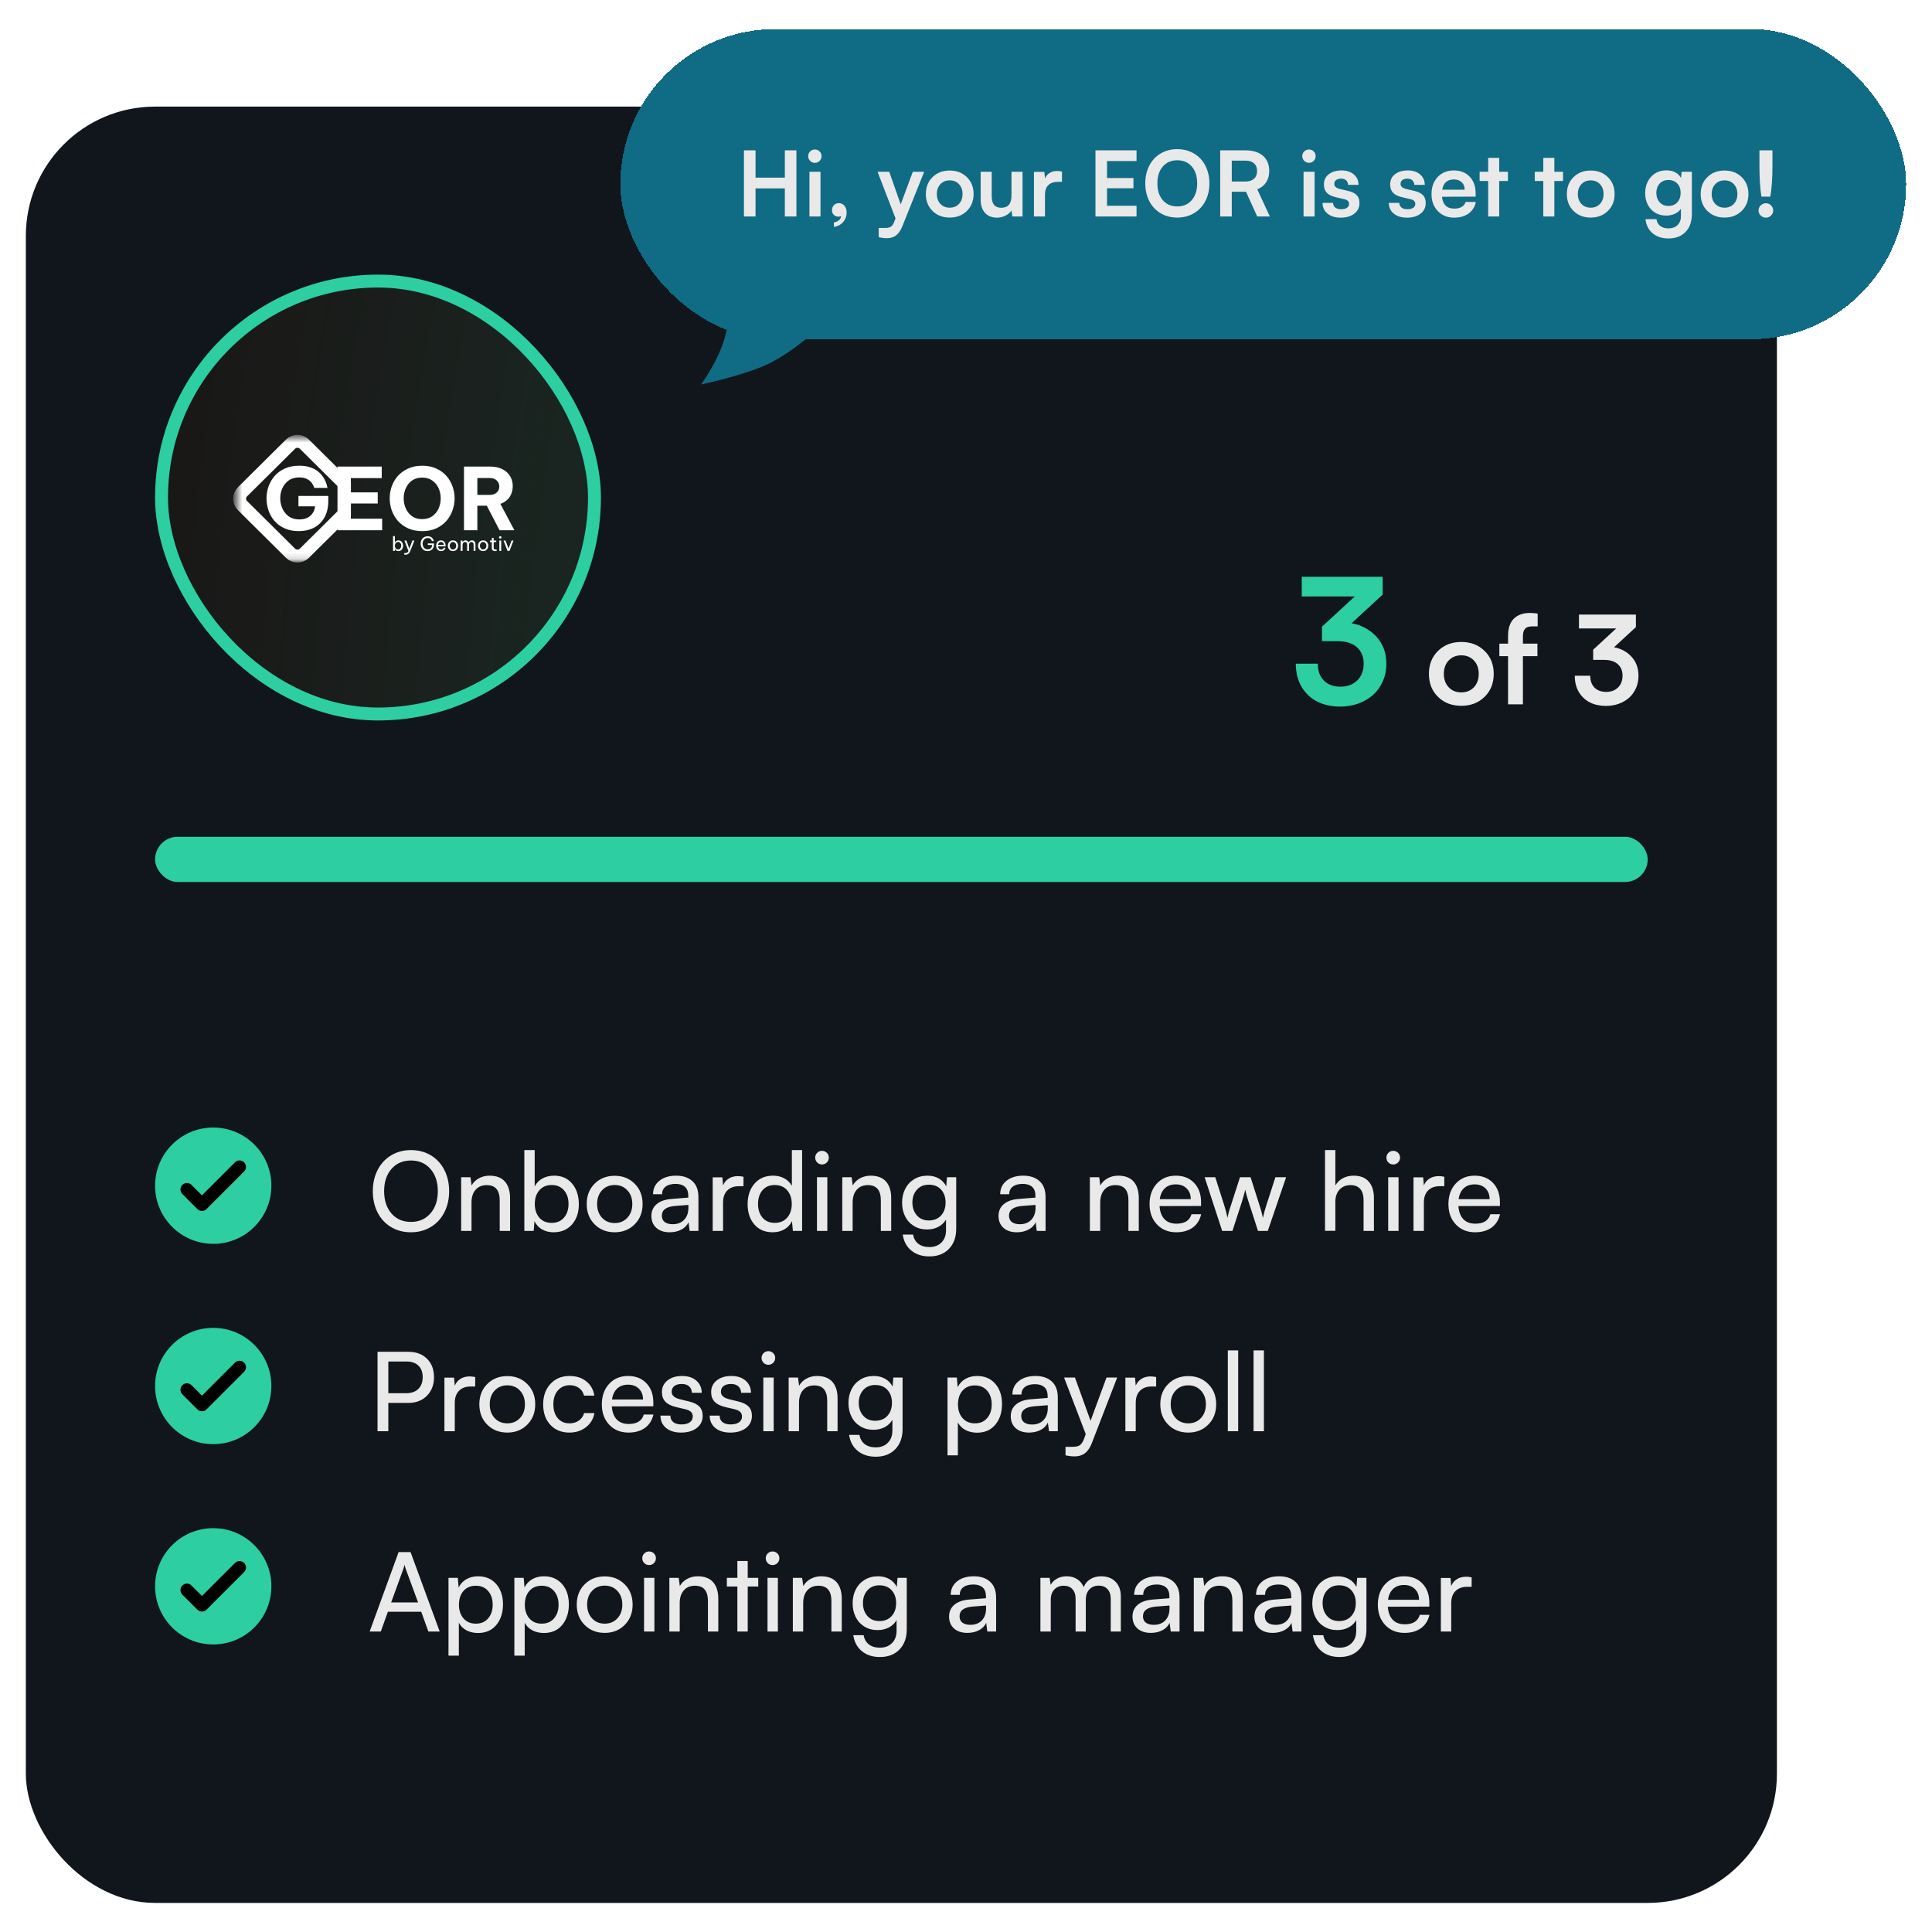 <svg width="299" height="299" viewBox="0 0 299 299" fill="none" xmlns="http://www.w3.org/2000/svg">
<g filter="url(#filter0_d_124_134)">
<rect x="4" y="16.5" width="271" height="278" rx="20" fill="#11161C"/>
<path d="M33 192.5C37.971 192.5 42 188.471 42 183.5C42 178.529 37.971 174.5 33 174.5C28.029 174.5 24 178.529 24 183.5C24 188.471 28.029 192.5 33 192.5Z" fill="#2CCEA2"/>
<path d="M28.927 184.081L31.255 186.408L37.073 180.59" stroke="black" stroke-width="2" stroke-linecap="round" stroke-linejoin="round"/>
<path d="M68.762 181.054C69.26 182.017 69.509 183.115 69.509 184.349C69.509 185.583 69.257 186.684 68.754 187.653C68.256 188.616 67.556 189.366 66.654 189.902C65.757 190.439 64.734 190.708 63.583 190.708C62.437 190.708 61.416 190.439 60.52 189.902C59.629 189.366 58.934 188.616 58.436 187.653C57.944 186.684 57.697 185.583 57.697 184.349C57.697 183.121 57.946 182.025 58.444 181.062C58.942 180.094 59.64 179.341 60.536 178.804C61.438 178.262 62.459 177.991 63.599 177.991C64.75 177.991 65.774 178.259 66.67 178.796C67.567 179.333 68.264 180.085 68.762 181.054ZM67.758 184.349C67.758 182.921 67.376 181.773 66.612 180.904C65.854 180.035 64.85 179.601 63.599 179.601C62.349 179.601 61.344 180.035 60.586 180.904C59.828 181.773 59.449 182.921 59.449 184.349C59.449 185.777 59.828 186.928 60.586 187.802C61.344 188.671 62.349 189.105 63.599 189.105C64.844 189.105 65.849 188.668 66.612 187.794C67.376 186.92 67.758 185.771 67.758 184.349ZM72.971 190.5H71.369V182.191H72.813L72.987 183.461C73.247 182.991 73.624 182.623 74.116 182.357C74.609 182.086 75.151 181.95 75.743 181.95C76.811 181.95 77.611 182.255 78.142 182.863C78.673 183.472 78.939 184.324 78.939 185.42V190.5H77.337V185.777C77.337 184.2 76.667 183.411 75.328 183.411C74.592 183.411 74.014 183.655 73.593 184.142C73.178 184.629 72.971 185.282 72.971 186.101V190.5ZM82.591 190.5H81.147V177.991H82.749V183.619C83.02 183.082 83.419 182.67 83.944 182.382C84.476 182.094 85.084 181.95 85.77 181.95C86.938 181.95 87.865 182.362 88.551 183.187C89.237 184.012 89.581 185.077 89.581 186.383C89.581 187.661 89.226 188.701 88.518 189.504C87.81 190.306 86.861 190.708 85.671 190.708C85.001 190.708 84.409 190.561 83.894 190.268C83.38 189.974 82.987 189.548 82.716 188.989L82.591 190.5ZM82.766 186.316C82.766 187.196 82.998 187.907 83.463 188.45C83.933 188.986 84.572 189.255 85.38 189.255C86.183 189.255 86.816 188.984 87.281 188.441C87.752 187.899 87.987 187.191 87.987 186.316C87.987 185.448 87.752 184.745 87.281 184.208C86.816 183.666 86.183 183.395 85.38 183.395C84.578 183.395 83.942 183.666 83.471 184.208C83.001 184.745 82.766 185.448 82.766 186.316ZM92.021 189.479C91.207 188.66 90.801 187.611 90.801 186.333C90.801 185.055 91.207 184.009 92.021 183.195C92.84 182.376 93.878 181.967 95.134 181.967C96.379 181.967 97.408 182.376 98.222 183.195C99.041 184.009 99.45 185.055 99.45 186.333C99.45 187.611 99.041 188.66 98.222 189.479C97.408 190.298 96.379 190.708 95.134 190.708C93.878 190.708 92.84 190.298 92.021 189.479ZM93.166 184.216C92.663 184.759 92.411 185.464 92.411 186.333C92.411 187.202 92.663 187.91 93.166 188.458C93.67 189.006 94.326 189.28 95.134 189.28C95.936 189.28 96.589 189.006 97.093 188.458C97.602 187.91 97.856 187.202 97.856 186.333C97.856 185.464 97.602 184.759 97.093 184.216C96.589 183.668 95.936 183.395 95.134 183.395C94.326 183.395 93.67 183.668 93.166 184.216ZM103.65 190.708C102.771 190.708 102.076 190.478 101.567 190.019C101.063 189.559 100.812 188.948 100.812 188.184C100.812 187.42 101.083 186.812 101.625 186.358C102.167 185.899 102.928 185.63 103.908 185.553L106.522 185.345V185.113C106.522 184.449 106.348 183.967 106 183.668C105.651 183.37 105.175 183.22 104.572 183.22C103.902 183.22 103.382 183.361 103.011 183.644C102.646 183.926 102.463 184.319 102.463 184.822H101.069C101.069 183.959 101.395 183.264 102.048 182.739C102.701 182.213 103.565 181.95 104.638 181.95C105.701 181.95 106.542 182.232 107.162 182.797C107.781 183.361 108.091 184.189 108.091 185.279V190.5H106.73L106.556 189.155C106.345 189.631 105.977 190.01 105.452 190.292C104.926 190.569 104.326 190.708 103.65 190.708ZM104.107 189.462C104.86 189.462 105.452 189.233 105.883 188.773C106.32 188.314 106.539 187.694 106.539 186.914V186.474L104.414 186.64C103.091 186.762 102.43 187.26 102.43 188.134C102.43 188.566 102.577 188.895 102.87 189.122C103.169 189.349 103.581 189.462 104.107 189.462ZM115.064 182.116V183.577H114.35C113.592 183.577 112.994 183.799 112.557 184.241C112.12 184.684 111.901 185.304 111.901 186.101V190.5H110.299V182.208H111.793L111.901 183.461C112.073 183.018 112.361 182.667 112.765 182.407C113.169 182.147 113.65 182.017 114.209 182.017C114.452 182.017 114.737 182.05 115.064 182.116ZM119.58 190.708C118.39 190.708 117.446 190.306 116.749 189.504C116.052 188.701 115.703 187.656 115.703 186.366C115.703 185.066 116.057 184.006 116.766 183.187C117.474 182.362 118.434 181.95 119.646 181.95C120.288 181.95 120.861 182.086 121.364 182.357C121.873 182.628 122.269 183.018 122.551 183.527V177.991H124.137V190.5H122.709L122.568 188.989C122.297 189.548 121.898 189.974 121.373 190.268C120.852 190.561 120.255 190.708 119.58 190.708ZM119.903 189.255C120.711 189.255 121.35 188.986 121.821 188.45C122.297 187.907 122.535 187.196 122.535 186.316C122.535 185.453 122.297 184.75 121.821 184.208C121.35 183.666 120.711 183.395 119.903 183.395C119.101 183.395 118.467 183.666 118.002 184.208C117.543 184.745 117.313 185.448 117.313 186.316C117.313 187.191 117.543 187.899 118.002 188.441C118.467 188.984 119.101 189.255 119.903 189.255ZM127.963 179.908C127.759 180.113 127.51 180.215 127.216 180.215C126.923 180.215 126.674 180.113 126.469 179.908C126.264 179.698 126.162 179.449 126.162 179.161C126.162 178.862 126.264 178.613 126.469 178.414C126.674 178.209 126.923 178.107 127.216 178.107C127.51 178.107 127.759 178.209 127.963 178.414C128.168 178.613 128.271 178.862 128.271 179.161C128.271 179.449 128.168 179.698 127.963 179.908ZM126.436 190.5V182.191H128.038V190.5H126.436ZM131.956 190.5H130.354V182.191H131.798L131.973 183.461C132.233 182.991 132.609 182.623 133.102 182.357C133.594 182.086 134.136 181.95 134.729 181.95C135.797 181.95 136.596 182.255 137.127 182.863C137.659 183.472 137.924 184.324 137.924 185.42V190.5H136.322V185.777C136.322 184.2 135.653 183.411 134.313 183.411C133.577 183.411 132.999 183.655 132.579 184.142C132.164 184.629 131.956 185.282 131.956 186.101V190.5ZM139.609 186.134C139.609 185.348 139.767 184.64 140.083 184.009C140.398 183.378 140.854 182.877 141.452 182.506C142.055 182.136 142.75 181.95 143.536 181.95C144.205 181.95 144.789 182.094 145.287 182.382C145.791 182.67 146.175 183.076 146.441 183.602L146.557 182.191H147.985V190.16C147.985 191.466 147.609 192.506 146.856 193.281C146.109 194.056 145.099 194.443 143.826 194.443C142.697 194.443 141.768 194.141 141.037 193.538C140.307 192.94 139.864 192.116 139.709 191.064H141.311C141.416 191.679 141.687 192.155 142.125 192.492C142.562 192.83 143.129 192.999 143.826 192.999C144.606 192.999 145.232 192.761 145.702 192.285C146.173 191.814 146.408 191.186 146.408 190.4V188.732C146.131 189.219 145.735 189.598 145.221 189.869C144.706 190.14 144.122 190.276 143.469 190.276C142.7 190.276 142.019 190.093 141.427 189.728C140.835 189.363 140.384 188.868 140.074 188.242C139.764 187.617 139.609 186.914 139.609 186.134ZM141.203 186.101C141.203 186.897 141.433 187.562 141.892 188.093C142.357 188.618 142.971 188.881 143.735 188.881C144.532 188.881 145.165 188.627 145.636 188.118C146.106 187.603 146.341 186.931 146.341 186.101C146.341 185.282 146.109 184.618 145.644 184.108C145.185 183.599 144.554 183.345 143.751 183.345C142.971 183.345 142.351 183.608 141.892 184.133C141.433 184.653 141.203 185.309 141.203 186.101ZM157.373 190.708C156.493 190.708 155.799 190.478 155.29 190.019C154.786 189.559 154.534 188.948 154.534 188.184C154.534 187.42 154.805 186.812 155.348 186.358C155.89 185.899 156.651 185.63 157.63 185.553L160.245 185.345V185.113C160.245 184.449 160.071 183.967 159.722 183.668C159.374 183.37 158.898 183.22 158.294 183.22C157.625 183.22 157.105 183.361 156.734 183.644C156.369 183.926 156.186 184.319 156.186 184.822H154.792C154.792 183.959 155.118 183.264 155.771 182.739C156.424 182.213 157.287 181.95 158.361 181.95C159.423 181.95 160.264 182.232 160.884 182.797C161.504 183.361 161.814 184.189 161.814 185.279V190.5H160.453L160.278 189.155C160.068 189.631 159.7 190.01 159.174 190.292C158.649 190.569 158.048 190.708 157.373 190.708ZM157.83 189.462C158.582 189.462 159.174 189.233 159.606 188.773C160.043 188.314 160.262 187.694 160.262 186.914V186.474L158.137 186.64C156.814 186.762 156.153 187.26 156.153 188.134C156.153 188.566 156.299 188.895 156.593 189.122C156.892 189.349 157.304 189.462 157.83 189.462ZM170.272 190.5H168.67V182.191H170.115L170.289 183.461C170.549 182.991 170.925 182.623 171.418 182.357C171.91 182.086 172.453 181.95 173.045 181.95C174.113 181.95 174.913 182.255 175.444 182.863C175.975 183.472 176.241 184.324 176.241 185.42V190.5H174.639V185.777C174.639 184.2 173.969 183.411 172.63 183.411C171.894 183.411 171.316 183.655 170.895 184.142C170.48 184.629 170.272 185.282 170.272 186.101V190.5ZM182.035 190.708C180.812 190.708 179.818 190.304 179.055 189.496C178.291 188.688 177.909 187.639 177.909 186.35C177.909 185.049 178.283 183.992 179.03 183.179C179.782 182.36 180.762 181.95 181.968 181.95C183.153 181.95 184.099 182.324 184.807 183.071C185.521 183.818 185.878 184.808 185.878 186.042V186.64L179.453 186.657C179.514 187.537 179.769 188.212 180.217 188.682C180.665 189.147 181.282 189.379 182.068 189.379C183.341 189.379 184.118 188.892 184.4 187.918H185.895C185.69 188.809 185.253 189.498 184.583 189.985C183.913 190.467 183.064 190.708 182.035 190.708ZM181.968 183.295C181.271 183.295 180.709 183.494 180.283 183.893C179.857 184.291 179.591 184.855 179.486 185.586H184.284C184.284 184.894 184.074 184.341 183.653 183.926C183.233 183.505 182.671 183.295 181.968 183.295ZM189.148 190.5L186.434 182.191H188.078L189.456 186.507C189.677 187.21 189.848 187.866 189.97 188.475C190.075 187.888 190.255 187.232 190.51 186.507L191.904 182.191H193.54L194.917 186.507C195.133 187.16 195.313 187.816 195.457 188.475C195.579 187.871 195.756 187.216 195.988 186.507L197.383 182.191H199.043L196.204 190.5H194.693L193.249 186.042C192.983 185.235 192.806 184.59 192.718 184.108C192.64 184.479 192.46 185.129 192.178 186.059L190.734 190.5H189.148ZM206.663 190.483H205.061V177.991H206.663V183.461C206.934 182.996 207.313 182.628 207.8 182.357C208.293 182.086 208.854 181.95 209.485 181.95C210.526 181.95 211.309 182.257 211.834 182.872C212.366 183.48 212.631 184.33 212.631 185.42V190.5H211.029V185.777C211.029 184.969 210.852 184.374 210.498 183.992C210.149 183.605 209.662 183.411 209.037 183.411C208.29 183.411 207.706 183.652 207.286 184.133C206.871 184.609 206.663 185.218 206.663 185.959V190.483ZM216.367 179.908C216.162 180.113 215.913 180.215 215.62 180.215C215.326 180.215 215.077 180.113 214.873 179.908C214.668 179.698 214.565 179.449 214.565 179.161C214.565 178.862 214.668 178.613 214.873 178.414C215.077 178.209 215.326 178.107 215.62 178.107C215.913 178.107 216.162 178.209 216.367 178.414C216.571 178.613 216.674 178.862 216.674 179.161C216.674 179.449 216.571 179.698 216.367 179.908ZM214.839 190.5V182.191H216.441V190.5H214.839ZM223.522 182.116V183.577H222.808C222.05 183.577 221.452 183.799 221.015 184.241C220.578 184.684 220.359 185.304 220.359 186.101V190.5H218.757V182.208H220.251L220.359 183.461C220.531 183.018 220.819 182.667 221.223 182.407C221.627 182.147 222.108 182.017 222.667 182.017C222.91 182.017 223.195 182.05 223.522 182.116ZM228.287 190.708C227.064 190.708 226.07 190.304 225.307 189.496C224.543 188.688 224.161 187.639 224.161 186.35C224.161 185.049 224.535 183.992 225.282 183.179C226.034 182.36 227.014 181.95 228.22 181.95C229.404 181.95 230.351 182.324 231.059 183.071C231.773 183.818 232.13 184.808 232.13 186.042V186.64L225.705 186.657C225.766 187.537 226.021 188.212 226.469 188.682C226.917 189.147 227.534 189.379 228.32 189.379C229.593 189.379 230.37 188.892 230.652 187.918H232.146C231.942 188.809 231.505 189.498 230.835 189.985C230.165 190.467 229.316 190.708 228.287 190.708ZM228.22 183.295C227.523 183.295 226.961 183.494 226.535 183.893C226.109 184.291 225.843 184.855 225.738 185.586H230.536C230.536 184.894 230.326 184.341 229.905 183.926C229.485 183.505 228.923 183.295 228.22 183.295Z" fill="#E9E9E9"/>
<path d="M33 223.5C37.971 223.5 42 219.471 42 214.5C42 209.529 37.971 205.5 33 205.5C28.029 205.5 24 209.529 24 214.5C24 219.471 28.029 223.5 33 223.5Z" fill="#2CCEA2"/>
<path d="M28.927 215.081L31.255 217.408L37.073 211.59" stroke="black" stroke-width="2" stroke-linecap="round" stroke-linejoin="round"/>
<path d="M63.209 217.117H60.096V221.5H58.428V209.207H63.209C64.41 209.207 65.37 209.566 66.089 210.286C66.809 211.005 67.168 211.96 67.168 213.149C67.168 214.306 66.803 215.258 66.073 216.005C65.348 216.746 64.393 217.117 63.209 217.117ZM62.919 210.709H60.096V215.615H62.852C63.666 215.615 64.296 215.393 64.745 214.951C65.193 214.502 65.417 213.896 65.417 213.133C65.417 212.364 65.196 211.769 64.753 211.348C64.316 210.922 63.704 210.709 62.919 210.709ZM73.543 213.116V214.577H72.83C72.072 214.577 71.474 214.799 71.037 215.241C70.599 215.684 70.381 216.304 70.381 217.101V221.5H68.779V213.208H70.273L70.381 214.461C70.552 214.018 70.84 213.667 71.244 213.407C71.648 213.147 72.13 213.017 72.689 213.017C72.932 213.017 73.217 213.05 73.543 213.116ZM75.403 220.479C74.589 219.66 74.183 218.611 74.183 217.333C74.183 216.055 74.589 215.009 75.403 214.195C76.222 213.376 77.259 212.967 78.516 212.967C79.761 212.967 80.79 213.376 81.603 214.195C82.422 215.009 82.832 216.055 82.832 217.333C82.832 218.611 82.422 219.66 81.603 220.479C80.79 221.298 79.761 221.708 78.516 221.708C77.259 221.708 76.222 221.298 75.403 220.479ZM76.548 215.216C76.045 215.759 75.793 216.464 75.793 217.333C75.793 218.202 76.045 218.91 76.548 219.458C77.052 220.006 77.708 220.28 78.516 220.28C79.318 220.28 79.971 220.006 80.475 219.458C80.984 218.91 81.238 218.202 81.238 217.333C81.238 216.464 80.984 215.759 80.475 215.216C79.971 214.668 79.318 214.395 78.516 214.395C77.708 214.395 77.052 214.668 76.548 215.216ZM84.061 217.35C84.061 216.049 84.437 214.992 85.189 214.179C85.942 213.36 86.924 212.95 88.136 212.95C89.177 212.95 90.04 213.224 90.726 213.772C91.418 214.32 91.836 215.059 91.98 215.988H90.386C90.253 215.474 89.99 215.078 89.597 214.801C89.204 214.519 88.734 214.378 88.186 214.378C87.428 214.378 86.814 214.646 86.343 215.183C85.873 215.72 85.638 216.437 85.638 217.333C85.638 218.224 85.862 218.938 86.31 219.475C86.764 220.011 87.367 220.28 88.12 220.28C88.69 220.28 89.177 220.139 89.581 219.856C89.984 219.574 90.258 219.187 90.402 218.694H91.996C91.836 219.596 91.398 220.324 90.685 220.877C89.976 221.431 89.121 221.708 88.12 221.708C86.897 221.708 85.914 221.309 85.173 220.512C84.431 219.715 84.061 218.661 84.061 217.35ZM97.267 221.708C96.044 221.708 95.051 221.304 94.287 220.496C93.523 219.688 93.142 218.639 93.142 217.35C93.142 216.049 93.515 214.992 94.262 214.179C95.015 213.36 95.994 212.95 97.201 212.95C98.385 212.95 99.331 213.324 100.04 214.071C100.753 214.818 101.11 215.808 101.11 217.042V217.64L94.686 217.657C94.746 218.537 95.001 219.212 95.449 219.682C95.897 220.147 96.514 220.379 97.3 220.379C98.573 220.379 99.351 219.892 99.633 218.918H101.127C100.922 219.809 100.485 220.498 99.815 220.985C99.146 221.467 98.296 221.708 97.267 221.708ZM97.201 214.295C96.503 214.295 95.942 214.494 95.516 214.893C95.09 215.291 94.824 215.855 94.719 216.586H99.517C99.517 215.894 99.306 215.341 98.886 214.926C98.465 214.505 97.903 214.295 97.201 214.295ZM102.214 219.084H103.75C103.75 219.511 103.899 219.845 104.198 220.089C104.503 220.327 104.918 220.446 105.443 220.446C106.002 220.446 106.437 220.338 106.747 220.122C107.056 219.906 107.211 219.607 107.211 219.226C107.211 218.932 107.126 218.7 106.954 218.528C106.788 218.351 106.495 218.207 106.074 218.097L104.613 217.756C103.872 217.579 103.324 217.303 102.97 216.926C102.616 216.55 102.438 216.057 102.438 215.449C102.438 214.691 102.729 214.085 103.31 213.631C103.891 213.177 104.644 212.95 105.568 212.95C106.475 212.95 107.203 213.185 107.751 213.656C108.304 214.126 108.589 214.757 108.606 215.548H107.079C107.062 215.128 106.918 214.796 106.647 214.552C106.376 214.309 106 214.187 105.518 214.187C105.02 214.187 104.633 214.295 104.356 214.511C104.085 214.721 103.949 215.017 103.949 215.399C103.949 215.947 104.359 216.326 105.178 216.536L106.639 216.893C107.358 217.065 107.889 217.327 108.232 217.682C108.576 218.03 108.747 218.509 108.747 219.118C108.747 219.903 108.44 220.532 107.826 221.002C107.211 221.472 106.406 221.708 105.41 221.708C104.436 221.708 103.659 221.47 103.078 220.994C102.502 220.512 102.214 219.876 102.214 219.084ZM109.834 219.084H111.37C111.37 219.511 111.52 219.845 111.818 220.089C112.123 220.327 112.538 220.446 113.063 220.446C113.622 220.446 114.057 220.338 114.367 220.122C114.677 219.906 114.832 219.607 114.832 219.226C114.832 218.932 114.746 218.7 114.574 218.528C114.408 218.351 114.115 218.207 113.694 218.097L112.233 217.756C111.492 217.579 110.944 217.303 110.59 216.926C110.236 216.55 110.059 216.057 110.059 215.449C110.059 214.691 110.349 214.085 110.93 213.631C111.511 213.177 112.264 212.95 113.188 212.95C114.096 212.95 114.823 213.185 115.371 213.656C115.924 214.126 116.209 214.757 116.226 215.548H114.699C114.682 215.128 114.538 214.796 114.267 214.552C113.996 214.309 113.62 214.187 113.138 214.187C112.64 214.187 112.253 214.295 111.976 214.511C111.705 214.721 111.569 215.017 111.569 215.399C111.569 215.947 111.979 216.326 112.798 216.536L114.259 216.893C114.978 217.065 115.509 217.327 115.853 217.682C116.196 218.03 116.367 218.509 116.367 219.118C116.367 219.903 116.06 220.532 115.446 221.002C114.832 221.472 114.026 221.708 113.03 221.708C112.056 221.708 111.279 221.47 110.698 220.994C110.122 220.512 109.834 219.876 109.834 219.084ZM119.663 210.908C119.458 211.113 119.209 211.215 118.916 211.215C118.622 211.215 118.373 211.113 118.168 210.908C117.964 210.698 117.861 210.449 117.861 210.161C117.861 209.862 117.964 209.613 118.168 209.414C118.373 209.209 118.622 209.107 118.916 209.107C119.209 209.107 119.458 209.209 119.663 209.414C119.867 209.613 119.97 209.862 119.97 210.161C119.97 210.449 119.867 210.698 119.663 210.908ZM118.135 221.5V213.191H119.737V221.5H118.135ZM123.655 221.5H122.053V213.191H123.498L123.672 214.461C123.932 213.991 124.308 213.623 124.801 213.357C125.293 213.086 125.836 212.95 126.428 212.95C127.496 212.95 128.295 213.255 128.827 213.863C129.358 214.472 129.624 215.324 129.624 216.42V221.5H128.021V216.777C128.021 215.2 127.352 214.411 126.013 214.411C125.277 214.411 124.698 214.655 124.278 215.142C123.863 215.629 123.655 216.282 123.655 217.101V221.5ZM131.309 217.134C131.309 216.348 131.466 215.64 131.782 215.009C132.097 214.378 132.554 213.877 133.151 213.506C133.755 213.136 134.449 212.95 135.235 212.95C135.904 212.95 136.488 213.094 136.986 213.382C137.49 213.67 137.875 214.076 138.14 214.602L138.256 213.191H139.684V221.16C139.684 222.466 139.308 223.506 138.555 224.281C137.808 225.056 136.798 225.443 135.525 225.443C134.396 225.443 133.467 225.141 132.736 224.538C132.006 223.94 131.563 223.116 131.408 222.064H133.01C133.115 222.679 133.387 223.155 133.824 223.492C134.261 223.83 134.828 223.999 135.525 223.999C136.306 223.999 136.931 223.761 137.401 223.285C137.872 222.814 138.107 222.186 138.107 221.4V219.732C137.83 220.219 137.435 220.598 136.92 220.869C136.405 221.14 135.821 221.276 135.168 221.276C134.399 221.276 133.719 221.093 133.126 220.728C132.534 220.363 132.083 219.868 131.773 219.242C131.464 218.617 131.309 217.914 131.309 217.134ZM132.902 217.101C132.902 217.897 133.132 218.562 133.591 219.093C134.056 219.618 134.67 219.881 135.434 219.881C136.231 219.881 136.865 219.627 137.335 219.118C137.805 218.603 138.041 217.931 138.041 217.101C138.041 216.282 137.808 215.618 137.343 215.108C136.884 214.599 136.253 214.345 135.451 214.345C134.67 214.345 134.051 214.608 133.591 215.133C133.132 215.653 132.902 216.309 132.902 217.101ZM146.64 225.227V213.191H148.084L148.209 214.685C148.486 214.126 148.887 213.697 149.413 213.398C149.938 213.1 150.539 212.95 151.214 212.95C152.393 212.95 153.331 213.351 154.028 214.154C154.725 214.951 155.074 215.994 155.074 217.283C155.074 218.584 154.731 219.649 154.044 220.479C153.358 221.309 152.415 221.724 151.214 221.724C150.544 221.724 149.949 221.589 149.429 221.317C148.909 221.041 148.513 220.648 148.242 220.139V225.227H146.64ZM148.259 217.35C148.259 218.218 148.494 218.924 148.964 219.466C149.435 220.009 150.071 220.28 150.874 220.28C151.676 220.28 152.31 220.009 152.774 219.466C153.245 218.924 153.48 218.218 153.48 217.35C153.48 216.475 153.245 215.767 152.774 215.225C152.31 214.682 151.676 214.411 150.874 214.411C150.066 214.411 149.426 214.682 148.956 215.225C148.491 215.761 148.259 216.47 148.259 217.35ZM159.266 221.708C158.386 221.708 157.691 221.478 157.182 221.019C156.679 220.559 156.427 219.948 156.427 219.184C156.427 218.42 156.698 217.812 157.24 217.358C157.783 216.899 158.543 216.63 159.523 216.553L162.138 216.345V216.113C162.138 215.449 161.963 214.967 161.615 214.668C161.266 214.37 160.79 214.22 160.187 214.22C159.517 214.22 158.997 214.361 158.626 214.644C158.261 214.926 158.079 215.319 158.079 215.822H156.684C156.684 214.959 157.011 214.264 157.664 213.739C158.317 213.213 159.18 212.95 160.253 212.95C161.316 212.95 162.157 213.232 162.777 213.797C163.397 214.361 163.707 215.189 163.707 216.279V221.5H162.345L162.171 220.155C161.961 220.631 161.593 221.01 161.067 221.292C160.541 221.569 159.941 221.708 159.266 221.708ZM159.722 220.462C160.475 220.462 161.067 220.233 161.499 219.773C161.936 219.314 162.154 218.694 162.154 217.914V217.474L160.029 217.64C158.707 217.762 158.045 218.26 158.045 219.134C158.045 219.566 158.192 219.895 158.485 220.122C158.784 220.349 159.196 220.462 159.722 220.462ZM164.902 225.227V223.916H165.973C166.144 223.916 166.291 223.907 166.413 223.891C166.54 223.88 166.673 223.852 166.811 223.808C166.949 223.763 167.068 223.7 167.168 223.617C167.273 223.534 167.375 223.417 167.475 223.268C167.575 223.124 167.663 222.95 167.741 222.745L168.031 221.94L164.678 213.191H166.363L168.778 219.881L171.244 213.191H172.896L168.961 223.368C168.679 224.076 168.325 224.591 167.898 224.912C167.472 225.233 166.938 225.393 166.296 225.393C165.837 225.393 165.372 225.338 164.902 225.227ZM178.93 213.116V214.577H178.216C177.458 214.577 176.861 214.799 176.423 215.241C175.986 215.684 175.768 216.304 175.768 217.101V221.5H174.166V213.208H175.66L175.768 214.461C175.939 214.018 176.227 213.667 176.631 213.407C177.035 213.147 177.516 213.017 178.075 213.017C178.319 213.017 178.604 213.05 178.93 213.116ZM180.79 220.479C179.976 219.66 179.569 218.611 179.569 217.333C179.569 216.055 179.976 215.009 180.79 214.195C181.609 213.376 182.646 212.967 183.902 212.967C185.147 212.967 186.177 213.376 186.99 214.195C187.809 215.009 188.219 216.055 188.219 217.333C188.219 218.611 187.809 219.66 186.99 220.479C186.177 221.298 185.147 221.708 183.902 221.708C182.646 221.708 181.609 221.298 180.79 220.479ZM181.935 215.216C181.431 215.759 181.18 216.464 181.18 217.333C181.18 218.202 181.431 218.91 181.935 219.458C182.439 220.006 183.094 220.28 183.902 220.28C184.705 220.28 185.358 220.006 185.861 219.458C186.37 218.91 186.625 218.202 186.625 217.333C186.625 216.464 186.37 215.759 185.861 215.216C185.358 214.668 184.705 214.395 183.902 214.395C183.094 214.395 182.439 214.668 181.935 215.216ZM191.622 221.5H190.02V208.991H191.622V221.5ZM195.606 221.5H194.004V208.991H195.606V221.5Z" fill="#E9E9E9"/>
<path d="M33 254.5C37.971 254.5 42 250.471 42 245.5C42 240.529 37.971 236.5 33 236.5C28.029 236.5 24 240.529 24 245.5C24 250.471 28.029 254.5 33 254.5Z" fill="#2CCEA2"/>
<path d="M28.927 246.081L31.255 248.408L37.073 242.59" stroke="black" stroke-width="2" stroke-linecap="round" stroke-linejoin="round"/>
<path d="M58.934 252.5H57.208L61.69 240.207H63.541L68.048 252.5H66.297L65.193 249.437H60.03L58.934 252.5ZM62.404 242.863L60.536 247.993H64.703L62.81 242.863C62.711 242.569 62.645 242.332 62.611 242.149C62.589 242.271 62.52 242.509 62.404 242.863ZM69.41 256.227V244.191H70.854L70.978 245.685C71.255 245.126 71.656 244.697 72.182 244.398C72.708 244.1 73.308 243.95 73.983 243.95C75.162 243.95 76.1 244.351 76.797 245.154C77.495 245.951 77.843 246.994 77.843 248.283C77.843 249.584 77.5 250.649 76.814 251.479C76.128 252.309 75.184 252.724 73.983 252.724C73.314 252.724 72.719 252.589 72.199 252.317C71.678 252.041 71.283 251.648 71.012 251.139V256.227H69.41ZM71.028 248.35C71.028 249.218 71.263 249.924 71.734 250.466C72.204 251.009 72.841 251.28 73.643 251.28C74.445 251.28 75.079 251.009 75.544 250.466C76.014 249.924 76.249 249.218 76.249 248.35C76.249 247.475 76.014 246.767 75.544 246.225C75.079 245.682 74.445 245.411 73.643 245.411C72.835 245.411 72.196 245.682 71.726 246.225C71.261 246.761 71.028 247.47 71.028 248.35ZM79.603 256.227V244.191H81.047L81.172 245.685C81.449 245.126 81.85 244.697 82.376 244.398C82.901 244.1 83.502 243.95 84.177 243.95C85.356 243.95 86.293 244.351 86.991 245.154C87.688 245.951 88.037 246.994 88.037 248.283C88.037 249.584 87.694 250.649 87.007 251.479C86.321 252.309 85.378 252.724 84.177 252.724C83.507 252.724 82.912 252.589 82.392 252.317C81.872 252.041 81.476 251.648 81.205 251.139V256.227H79.603ZM81.222 248.35C81.222 249.218 81.457 249.924 81.927 250.466C82.398 251.009 83.034 251.28 83.836 251.28C84.639 251.28 85.272 251.009 85.737 250.466C86.208 249.924 86.443 249.218 86.443 248.35C86.443 247.475 86.208 246.767 85.737 246.225C85.272 245.682 84.639 245.411 83.836 245.411C83.028 245.411 82.389 245.682 81.919 246.225C81.454 246.761 81.222 247.47 81.222 248.35ZM90.477 251.479C89.664 250.66 89.257 249.611 89.257 248.333C89.257 247.055 89.664 246.009 90.477 245.195C91.296 244.376 92.334 243.967 93.59 243.967C94.835 243.967 95.864 244.376 96.678 245.195C97.497 246.009 97.906 247.055 97.906 248.333C97.906 249.611 97.497 250.66 96.678 251.479C95.864 252.298 94.835 252.708 93.59 252.708C92.334 252.708 91.296 252.298 90.477 251.479ZM91.623 246.216C91.119 246.759 90.867 247.464 90.867 248.333C90.867 249.202 91.119 249.91 91.623 250.458C92.126 251.006 92.782 251.28 93.59 251.28C94.392 251.28 95.045 251.006 95.549 250.458C96.058 249.91 96.312 249.202 96.312 248.333C96.312 247.464 96.058 246.759 95.549 246.216C95.045 245.668 94.392 245.395 93.59 245.395C92.782 245.395 92.126 245.668 91.623 246.216ZM101.202 241.908C100.997 242.113 100.748 242.215 100.455 242.215C100.161 242.215 99.912 242.113 99.707 241.908C99.503 241.698 99.4 241.449 99.4 241.161C99.4 240.862 99.503 240.613 99.707 240.414C99.912 240.209 100.161 240.107 100.455 240.107C100.748 240.107 100.997 240.209 101.202 240.414C101.406 240.613 101.509 240.862 101.509 241.161C101.509 241.449 101.406 241.698 101.202 241.908ZM99.674 252.5V244.191H101.276V252.5H99.674ZM105.194 252.5H103.592V244.191H105.037L105.211 245.461C105.471 244.991 105.847 244.623 106.34 244.357C106.832 244.086 107.375 243.95 107.967 243.95C109.035 243.95 109.834 244.255 110.366 244.863C110.897 245.472 111.163 246.324 111.163 247.42V252.5H109.561V247.777C109.561 246.2 108.891 245.411 107.552 245.411C106.816 245.411 106.237 245.655 105.817 246.142C105.402 246.629 105.194 247.282 105.194 248.101V252.5ZM115.72 252.5H114.118V245.527H112.491V244.191H114.118V241.584H115.72V244.191H117.347V245.527H115.72V252.5ZM120.31 241.908C120.105 242.113 119.856 242.215 119.563 242.215C119.27 242.215 119.021 242.113 118.816 241.908C118.611 241.698 118.509 241.449 118.509 241.161C118.509 240.862 118.611 240.613 118.816 240.414C119.021 240.209 119.27 240.107 119.563 240.107C119.856 240.107 120.105 240.209 120.31 240.414C120.515 240.613 120.617 240.862 120.617 241.161C120.617 241.449 120.515 241.698 120.31 241.908ZM118.783 252.5V244.191H120.385V252.5H118.783ZM124.303 252.5H122.701V244.191H124.145L124.319 245.461C124.579 244.991 124.956 244.623 125.448 244.357C125.941 244.086 126.483 243.95 127.075 243.95C128.143 243.95 128.943 244.255 129.474 244.863C130.005 245.472 130.271 246.324 130.271 247.42V252.5H128.669V247.777C128.669 246.2 127.999 245.411 126.66 245.411C125.924 245.411 125.346 245.655 124.925 246.142C124.51 246.629 124.303 247.282 124.303 248.101V252.5ZM131.956 248.134C131.956 247.348 132.114 246.64 132.429 246.009C132.745 245.378 133.201 244.877 133.799 244.506C134.402 244.136 135.097 243.95 135.882 243.95C136.552 243.95 137.136 244.094 137.634 244.382C138.137 244.67 138.522 245.076 138.788 245.602L138.904 244.191H140.332V252.16C140.332 253.466 139.955 254.506 139.203 255.281C138.456 256.056 137.446 256.443 136.173 256.443C135.044 256.443 134.114 256.141 133.384 255.538C132.653 254.94 132.211 254.116 132.056 253.064H133.658C133.763 253.679 134.034 254.155 134.471 254.492C134.908 254.83 135.476 254.999 136.173 254.999C136.953 254.999 137.578 254.761 138.049 254.285C138.519 253.814 138.754 253.186 138.754 252.4V250.732C138.478 251.219 138.082 251.598 137.567 251.869C137.053 252.14 136.469 252.276 135.816 252.276C135.047 252.276 134.366 252.093 133.774 251.728C133.182 251.363 132.731 250.868 132.421 250.242C132.111 249.617 131.956 248.914 131.956 248.134ZM133.55 248.101C133.55 248.897 133.779 249.562 134.239 250.093C134.704 250.618 135.318 250.881 136.082 250.881C136.878 250.881 137.512 250.627 137.982 250.118C138.453 249.603 138.688 248.931 138.688 248.101C138.688 247.282 138.456 246.618 137.991 246.108C137.531 245.599 136.901 245.345 136.098 245.345C135.318 245.345 134.698 245.608 134.239 246.133C133.779 246.653 133.55 247.309 133.55 248.101ZM149.72 252.708C148.84 252.708 148.145 252.478 147.636 252.019C147.133 251.559 146.881 250.948 146.881 250.184C146.881 249.42 147.152 248.812 147.694 248.358C148.237 247.899 148.998 247.63 149.977 247.553L152.592 247.345V247.113C152.592 246.449 152.417 245.967 152.069 245.668C151.72 245.37 151.244 245.22 150.641 245.22C149.972 245.22 149.451 245.361 149.081 245.644C148.715 245.926 148.533 246.319 148.533 246.822H147.138C147.138 245.959 147.465 245.264 148.118 244.739C148.771 244.213 149.634 243.95 150.708 243.95C151.77 243.95 152.611 244.232 153.231 244.797C153.851 245.361 154.161 246.189 154.161 247.279V252.5H152.799L152.625 251.155C152.415 251.631 152.047 252.01 151.521 252.292C150.995 252.569 150.395 252.708 149.72 252.708ZM150.176 251.462C150.929 251.462 151.521 251.233 151.953 250.773C152.39 250.314 152.608 249.694 152.608 248.914V248.474L150.483 248.64C149.161 248.762 148.5 249.26 148.5 250.134C148.5 250.566 148.646 250.895 148.939 251.122C149.238 251.349 149.651 251.462 150.176 251.462ZM162.619 252.5H161.017V244.191H162.445L162.603 245.278C162.824 244.874 163.15 244.553 163.582 244.315C164.014 244.072 164.514 243.95 165.084 243.95C165.721 243.95 166.263 244.1 166.711 244.398C167.165 244.692 167.5 245.104 167.716 245.635C167.91 245.115 168.244 244.706 168.72 244.407C169.202 244.102 169.763 243.95 170.405 243.95C171.352 243.95 172.096 244.23 172.638 244.789C173.186 245.342 173.46 246.1 173.46 247.063V252.5H171.899V247.453C171.899 246.806 171.733 246.302 171.401 245.942C171.069 245.577 170.618 245.395 170.048 245.395C169.445 245.395 168.958 245.594 168.587 245.992C168.222 246.385 168.04 246.911 168.04 247.569V252.5H166.462V247.437C166.462 246.789 166.296 246.291 165.964 245.942C165.638 245.588 165.19 245.411 164.62 245.411C164.016 245.411 163.532 245.608 163.167 246C162.802 246.388 162.619 246.911 162.619 247.569V252.5ZM178.108 252.708C177.229 252.708 176.534 252.478 176.025 252.019C175.521 251.559 175.27 250.948 175.27 250.184C175.27 249.42 175.541 248.812 176.083 248.358C176.625 247.899 177.386 247.63 178.366 247.553L180.98 247.345V247.113C180.98 246.449 180.806 245.967 180.458 245.668C180.109 245.37 179.633 245.22 179.03 245.22C178.36 245.22 177.84 245.361 177.469 245.644C177.104 245.926 176.921 246.319 176.921 246.822H175.527C175.527 245.959 175.853 245.264 176.506 244.739C177.159 244.213 178.023 243.95 179.096 243.95C180.159 243.95 181 244.232 181.62 244.797C182.239 245.361 182.549 246.189 182.549 247.279V252.5H181.188L181.014 251.155C180.803 251.631 180.435 252.01 179.91 252.292C179.384 252.569 178.784 252.708 178.108 252.708ZM178.565 251.462C179.318 251.462 179.91 251.233 180.341 250.773C180.778 250.314 180.997 249.694 180.997 248.914V248.474L178.872 248.64C177.549 248.762 176.888 249.26 176.888 250.134C176.888 250.566 177.035 250.895 177.328 251.122C177.627 251.349 178.039 251.462 178.565 251.462ZM186.359 252.5H184.757V244.191H186.202L186.376 245.461C186.636 244.991 187.012 244.623 187.505 244.357C187.997 244.086 188.54 243.95 189.132 243.95C190.2 243.95 191 244.255 191.531 244.863C192.062 245.472 192.328 246.324 192.328 247.42V252.5H190.726V247.777C190.726 246.2 190.056 245.411 188.717 245.411C187.981 245.411 187.403 245.655 186.982 246.142C186.567 246.629 186.359 247.282 186.359 248.101V252.5ZM196.968 252.708C196.088 252.708 195.393 252.478 194.884 252.019C194.381 251.559 194.129 250.948 194.129 250.184C194.129 249.42 194.4 248.812 194.942 248.358C195.485 247.899 196.246 247.63 197.225 247.553L199.84 247.345V247.113C199.84 246.449 199.666 245.967 199.317 245.668C198.968 245.37 198.492 245.22 197.889 245.22C197.22 245.22 196.699 245.361 196.329 245.644C195.963 245.926 195.781 246.319 195.781 246.822H194.386C194.386 245.959 194.713 245.264 195.366 244.739C196.019 244.213 196.882 243.95 197.956 243.95C199.018 243.95 199.859 244.232 200.479 244.797C201.099 245.361 201.409 246.189 201.409 247.279V252.5H200.047L199.873 251.155C199.663 251.631 199.295 252.01 198.769 252.292C198.243 252.569 197.643 252.708 196.968 252.708ZM197.424 251.462C198.177 251.462 198.769 251.233 199.201 250.773C199.638 250.314 199.856 249.694 199.856 248.914V248.474L197.731 248.64C196.409 248.762 195.748 249.26 195.748 250.134C195.748 250.566 195.894 250.895 196.188 251.122C196.486 251.349 196.899 251.462 197.424 251.462ZM203.094 248.134C203.094 247.348 203.251 246.64 203.567 246.009C203.882 245.378 204.339 244.877 204.937 244.506C205.54 244.136 206.234 243.95 207.02 243.95C207.69 243.95 208.273 244.094 208.771 244.382C209.275 244.67 209.66 245.076 209.925 245.602L210.042 244.191H211.469V252.16C211.469 253.466 211.093 254.506 210.34 255.281C209.593 256.056 208.583 256.443 207.311 256.443C206.182 256.443 205.252 256.141 204.521 255.538C203.791 254.94 203.348 254.116 203.193 253.064H204.795C204.901 253.679 205.172 254.155 205.609 254.492C206.046 254.83 206.613 254.999 207.311 254.999C208.091 254.999 208.716 254.761 209.187 254.285C209.657 253.814 209.892 253.186 209.892 252.4V250.732C209.615 251.219 209.22 251.598 208.705 251.869C208.19 252.14 207.607 252.276 206.954 252.276C206.184 252.276 205.504 252.093 204.912 251.728C204.319 251.363 203.868 250.868 203.559 250.242C203.249 249.617 203.094 248.914 203.094 248.134ZM204.688 248.101C204.688 248.897 204.917 249.562 205.376 250.093C205.841 250.618 206.456 250.881 207.219 250.881C208.016 250.881 208.65 250.627 209.12 250.118C209.59 249.603 209.826 248.931 209.826 248.101C209.826 247.282 209.593 246.618 209.128 246.108C208.669 245.599 208.038 245.345 207.236 245.345C206.456 245.345 205.836 245.608 205.376 246.133C204.917 246.653 204.688 247.309 204.688 248.101ZM217.363 252.708C216.14 252.708 215.146 252.304 214.383 251.496C213.619 250.688 213.237 249.639 213.237 248.35C213.237 247.049 213.611 245.992 214.358 245.179C215.111 244.36 216.09 243.95 217.296 243.95C218.481 243.95 219.427 244.324 220.135 245.071C220.849 245.818 221.206 246.808 221.206 248.042V248.64L214.781 248.657C214.842 249.537 215.097 250.212 215.545 250.682C215.993 251.147 216.61 251.379 217.396 251.379C218.669 251.379 219.446 250.892 219.729 249.918H221.223C221.018 250.809 220.581 251.498 219.911 251.985C219.242 252.467 218.392 252.708 217.363 252.708ZM217.296 245.295C216.599 245.295 216.037 245.494 215.611 245.893C215.185 246.291 214.92 246.855 214.814 247.586H219.612C219.612 246.894 219.402 246.341 218.981 245.926C218.561 245.505 217.999 245.295 217.296 245.295ZM227.755 244.116V245.577H227.042C226.283 245.577 225.686 245.799 225.249 246.241C224.811 246.684 224.593 247.304 224.593 248.101V252.5H222.991V244.208H224.485L224.593 245.461C224.764 245.018 225.052 244.667 225.456 244.407C225.86 244.147 226.341 244.017 226.9 244.017C227.144 244.017 227.429 244.05 227.755 244.116Z" fill="#E9E9E9"/>
<g clip-path="url(#clip0_124_134)">
<rect x="24" y="42.5" width="69" height="69" rx="34.5" fill="#191817"/>
<g opacity="0.8" filter="url(#filter1_f_124_134)">
<circle cx="561.5" cy="143" r="537.5" fill="url(#paint0_radial_124_134)" fill-opacity="0.8"/>
</g>
<mask id="mask0_124_134" style="mask-type:alpha" maskUnits="userSpaceOnUse" x="36" y="67" width="18" height="20">
<path d="M53.554 67.591H36.545V86.857H53.554V67.591Z" fill="black"/>
</mask>
<g mask="url(#mask0_124_134)">
<path d="M44.958 68.743C45.553 68.154 46.516 68.154 47.111 68.743L54.541 76.112C55.135 76.702 55.135 77.657 54.541 78.247L47.111 85.616C46.516 86.205 45.553 86.205 44.958 85.616L37.528 78.247C36.934 77.657 36.934 76.702 37.528 76.112L44.958 68.743Z" stroke="white" stroke-width="2"/>
</g>
<path d="M46.24 82.196C45.408 82.196 44.678 82.054 44.051 81.77C43.425 81.486 42.901 81.104 42.48 80.624C42.069 80.136 41.76 79.595 41.554 79C41.348 78.396 41.245 77.779 41.245 77.149C41.245 76.518 41.348 75.901 41.554 75.297C41.769 74.694 42.082 74.152 42.494 73.673C42.915 73.184 43.443 72.798 44.078 72.514C44.714 72.221 45.457 72.075 46.307 72.075C46.97 72.075 47.538 72.159 48.013 72.328C48.496 72.487 48.899 72.701 49.221 72.967C49.544 73.224 49.799 73.499 49.987 73.793C50.184 74.085 50.331 74.365 50.43 74.632C50.537 74.889 50.604 75.102 50.631 75.271C50.667 75.431 50.685 75.51 50.685 75.51H48.63C48.63 75.51 48.604 75.431 48.55 75.271C48.496 75.111 48.389 74.924 48.228 74.711C48.066 74.49 47.829 74.299 47.516 74.139C47.212 73.97 46.809 73.886 46.307 73.886C45.654 73.886 45.108 74.046 44.669 74.365C44.239 74.676 43.913 75.08 43.689 75.577C43.474 76.065 43.367 76.576 43.367 77.109C43.367 77.659 43.479 78.187 43.702 78.693C43.926 79.191 44.253 79.599 44.683 79.919C45.121 80.229 45.667 80.385 46.321 80.385C47.037 80.385 47.601 80.203 48.013 79.839C48.434 79.475 48.684 78.982 48.765 78.361H46.187V76.749H50.806V77.508C50.806 78.538 50.604 79.404 50.202 80.105C49.808 80.798 49.266 81.321 48.577 81.677C47.896 82.023 47.118 82.196 46.24 82.196ZM52.23 82.063V72.208H59.078V73.992H54.297V76.203H58.46V77.921H54.297V80.278H59.145V82.063H52.23ZM65.334 82.196C64.51 82.196 63.785 82.054 63.158 81.77C62.532 81.477 62.004 81.091 61.574 80.611C61.153 80.123 60.835 79.577 60.62 78.973C60.415 78.369 60.312 77.752 60.312 77.122C60.312 76.492 60.415 75.879 60.62 75.284C60.835 74.68 61.153 74.139 61.574 73.659C62.004 73.18 62.532 72.798 63.158 72.514C63.785 72.221 64.51 72.075 65.334 72.075C66.166 72.075 66.896 72.221 67.522 72.514C68.149 72.798 68.673 73.18 69.094 73.659C69.514 74.139 69.828 74.68 70.033 75.284C70.248 75.879 70.356 76.492 70.356 77.122C70.356 77.752 70.248 78.369 70.033 78.973C69.828 79.577 69.514 80.123 69.094 80.611C68.673 81.091 68.149 81.477 67.522 81.77C66.896 82.054 66.166 82.196 65.334 82.196ZM65.334 80.345C65.96 80.345 66.489 80.189 66.918 79.879C67.348 79.568 67.67 79.168 67.885 78.68C68.1 78.183 68.207 77.663 68.207 77.122C68.207 76.58 68.1 76.065 67.885 75.577C67.67 75.089 67.348 74.689 66.918 74.379C66.489 74.068 65.96 73.912 65.334 73.912C64.707 73.912 64.179 74.068 63.749 74.379C63.328 74.689 63.011 75.089 62.796 75.577C62.581 76.065 62.474 76.58 62.474 77.122C62.474 77.663 62.581 78.183 62.796 78.68C63.011 79.168 63.328 79.568 63.749 79.879C64.179 80.189 64.707 80.345 65.334 80.345ZM71.808 82.063V72.208H75.836C76.57 72.208 77.197 72.336 77.716 72.594C78.244 72.851 78.647 73.207 78.924 73.659C79.211 74.112 79.354 74.636 79.354 75.231C79.354 75.879 79.188 76.447 78.857 76.936C78.526 77.415 78.056 77.766 77.447 77.988L79.609 82.063H77.313L75.339 78.267H73.875V82.063H71.808ZM75.809 73.979H73.875V76.589H75.809C76.266 76.589 76.624 76.465 76.883 76.216C77.143 75.968 77.273 75.661 77.273 75.297C77.273 74.924 77.143 74.614 76.883 74.365C76.624 74.108 76.266 73.979 75.809 73.979Z" fill="white"/>
<path d="M61.653 85.289C61.551 85.289 61.466 85.273 61.397 85.241C61.328 85.209 61.272 85.17 61.23 85.126C61.189 85.082 61.157 85.042 61.132 85.005H61.114V85.259H60.825V82.965H61.114V83.913H61.132C61.157 83.874 61.189 83.833 61.23 83.789C61.272 83.745 61.328 83.707 61.397 83.677C61.466 83.645 61.551 83.629 61.653 83.629C61.774 83.629 61.881 83.653 61.972 83.701C62.063 83.748 62.14 83.811 62.2 83.891C62.261 83.97 62.307 84.059 62.337 84.157C62.368 84.256 62.383 84.356 62.383 84.459C62.383 84.562 62.368 84.662 62.337 84.761C62.307 84.859 62.261 84.949 62.2 85.03C62.14 85.108 62.063 85.171 61.972 85.22C61.881 85.266 61.774 85.289 61.653 85.289ZM61.604 85.045C61.714 85.045 61.804 85.016 61.875 84.96C61.948 84.902 62.002 84.828 62.036 84.74C62.073 84.649 62.091 84.556 62.091 84.459C62.091 84.36 62.073 84.267 62.036 84.178C62.002 84.09 61.948 84.017 61.875 83.961C61.804 83.903 61.714 83.873 61.604 83.873C61.496 83.873 61.406 83.903 61.333 83.961C61.262 84.017 61.208 84.09 61.172 84.178C61.137 84.267 61.12 84.36 61.12 84.459C61.12 84.556 61.137 84.649 61.172 84.74C61.208 84.828 61.262 84.902 61.333 84.96C61.406 85.016 61.496 85.045 61.604 85.045ZM62.734 85.848C62.687 85.848 62.647 85.846 62.615 85.842C62.583 85.838 62.566 85.835 62.566 85.835V85.591C62.566 85.591 62.583 85.592 62.615 85.594C62.649 85.598 62.686 85.6 62.724 85.6C62.844 85.6 62.942 85.575 63.017 85.525C63.094 85.476 63.159 85.396 63.212 85.283L62.588 83.659H62.889L63.355 84.909L63.823 83.659H64.128L63.504 85.262C63.425 85.463 63.322 85.611 63.196 85.706C63.072 85.8 62.918 85.848 62.734 85.848ZM66.183 85.289C66.001 85.289 65.842 85.257 65.706 85.193C65.57 85.128 65.457 85.042 65.368 84.933C65.278 84.822 65.212 84.7 65.167 84.565C65.124 84.428 65.103 84.288 65.103 84.145C65.103 84.002 65.124 83.862 65.167 83.725C65.212 83.589 65.278 83.466 65.368 83.357C65.459 83.246 65.573 83.159 65.709 83.095C65.847 83.028 66.008 82.995 66.193 82.995C66.335 82.995 66.456 83.013 66.558 83.049C66.661 83.085 66.748 83.132 66.817 83.188C66.886 83.245 66.941 83.305 66.984 83.369C67.027 83.432 67.059 83.491 67.081 83.547C67.104 83.604 67.118 83.65 67.124 83.686C67.132 83.722 67.136 83.741 67.136 83.741H66.835C66.835 83.741 66.831 83.725 66.823 83.692C66.815 83.66 66.798 83.621 66.774 83.575C66.75 83.526 66.713 83.479 66.664 83.433C66.618 83.384 66.556 83.344 66.479 83.312C66.404 83.28 66.309 83.264 66.196 83.264C66.062 83.264 65.945 83.289 65.846 83.339C65.746 83.389 65.664 83.457 65.599 83.541C65.534 83.624 65.486 83.718 65.453 83.822C65.421 83.925 65.404 84.03 65.404 84.139C65.404 84.25 65.421 84.358 65.453 84.465C65.486 84.57 65.534 84.664 65.599 84.749C65.666 84.831 65.748 84.898 65.846 84.948C65.943 84.996 66.056 85.02 66.183 85.02C66.392 85.02 66.558 84.96 66.68 84.839C66.803 84.717 66.87 84.552 66.88 84.344H66.211V84.1H67.167V84.254C67.167 84.483 67.122 84.674 67.033 84.827C66.945 84.98 66.828 85.096 66.68 85.174C66.531 85.251 66.366 85.289 66.183 85.289ZM68.266 85.289C68.134 85.289 68.019 85.266 67.922 85.22C67.827 85.171 67.748 85.107 67.685 85.026C67.624 84.946 67.578 84.858 67.548 84.761C67.517 84.662 67.502 84.562 67.502 84.459C67.502 84.358 67.516 84.259 67.545 84.16C67.575 84.062 67.621 83.972 67.682 83.891C67.745 83.811 67.823 83.748 67.916 83.701C68.011 83.653 68.124 83.629 68.254 83.629C68.392 83.629 68.514 83.66 68.619 83.722C68.725 83.785 68.808 83.877 68.869 84C68.93 84.123 68.96 84.277 68.96 84.462V84.547H67.794C67.8 84.637 67.822 84.721 67.858 84.797C67.897 84.872 67.951 84.932 68.019 84.978C68.088 85.022 68.171 85.045 68.266 85.045C68.349 85.045 68.416 85.032 68.467 85.005C68.52 84.977 68.561 84.945 68.592 84.909C68.622 84.873 68.642 84.841 68.653 84.815C68.665 84.787 68.671 84.773 68.671 84.773H68.942C68.942 84.773 68.937 84.791 68.927 84.827C68.916 84.862 68.898 84.904 68.872 84.954C68.845 85.004 68.807 85.056 68.756 85.108C68.705 85.158 68.64 85.202 68.561 85.238C68.482 85.272 68.384 85.289 68.266 85.289ZM67.797 84.323H68.677C68.673 84.219 68.651 84.134 68.61 84.07C68.569 84.003 68.518 83.954 68.455 83.922C68.392 83.889 68.325 83.873 68.254 83.873C68.126 83.873 68.022 83.915 67.94 83.997C67.859 84.078 67.811 84.186 67.797 84.323ZM70.104 85.289C69.931 85.289 69.786 85.25 69.668 85.171C69.551 85.091 69.461 84.987 69.4 84.861C69.34 84.734 69.309 84.6 69.309 84.459C69.309 84.316 69.34 84.182 69.4 84.058C69.461 83.931 69.551 83.828 69.668 83.75C69.786 83.669 69.931 83.629 70.104 83.629C70.276 83.629 70.421 83.669 70.539 83.75C70.656 83.828 70.746 83.931 70.807 84.058C70.868 84.182 70.898 84.316 70.898 84.459C70.898 84.6 70.868 84.734 70.807 84.861C70.746 84.987 70.656 85.091 70.539 85.171C70.421 85.25 70.276 85.289 70.104 85.289ZM70.104 85.039C70.213 85.039 70.305 85.011 70.378 84.957C70.453 84.901 70.508 84.828 70.545 84.74C70.584 84.651 70.603 84.558 70.603 84.459C70.603 84.358 70.584 84.265 70.545 84.178C70.508 84.09 70.453 84.018 70.378 83.964C70.305 83.908 70.213 83.879 70.104 83.879C69.996 83.879 69.905 83.908 69.83 83.964C69.755 84.018 69.698 84.09 69.659 84.178C69.623 84.265 69.605 84.358 69.605 84.459C69.605 84.558 69.623 84.651 69.659 84.74C69.698 84.828 69.755 84.901 69.83 84.957C69.905 85.011 69.996 85.039 70.104 85.039ZM71.293 85.259V83.659H71.582V83.891H71.594C71.61 83.861 71.635 83.826 71.67 83.786C71.704 83.744 71.751 83.707 71.81 83.677C71.871 83.645 71.947 83.629 72.038 83.629C72.158 83.629 72.258 83.658 72.34 83.716C72.423 83.773 72.485 83.849 72.525 83.946H72.528C72.573 83.857 72.636 83.783 72.717 83.722C72.8 83.66 72.908 83.629 73.04 83.629C73.214 83.629 73.348 83.688 73.441 83.807C73.537 83.924 73.584 84.075 73.584 84.26V85.259H73.295V84.275C73.295 84.156 73.267 84.061 73.21 83.988C73.153 83.914 73.071 83.876 72.963 83.876C72.87 83.876 72.795 83.902 72.738 83.952C72.683 84.002 72.644 84.065 72.62 84.139C72.595 84.213 72.583 84.288 72.583 84.362V85.259H72.294V84.275C72.294 84.156 72.265 84.061 72.209 83.988C72.154 83.914 72.072 83.876 71.962 83.876C71.869 83.876 71.794 83.902 71.737 83.952C71.682 84.002 71.642 84.066 71.618 84.142C71.594 84.216 71.582 84.29 71.582 84.362V85.259H71.293ZM74.773 85.289C74.601 85.289 74.456 85.25 74.338 85.171C74.22 85.091 74.131 84.987 74.07 84.861C74.009 84.734 73.979 84.6 73.979 84.459C73.979 84.316 74.009 84.182 74.07 84.058C74.131 83.931 74.22 83.828 74.338 83.75C74.456 83.669 74.601 83.629 74.773 83.629C74.946 83.629 75.091 83.669 75.208 83.75C75.326 83.828 75.415 83.931 75.476 84.058C75.537 84.182 75.567 84.316 75.567 84.459C75.567 84.6 75.537 84.734 75.476 84.861C75.415 84.987 75.326 85.091 75.208 85.171C75.091 85.25 74.946 85.289 74.773 85.289ZM74.773 85.039C74.883 85.039 74.974 85.011 75.047 84.957C75.122 84.901 75.178 84.828 75.214 84.74C75.253 84.651 75.272 84.558 75.272 84.459C75.272 84.358 75.253 84.265 75.214 84.178C75.178 84.09 75.122 84.018 75.047 83.964C74.974 83.908 74.883 83.879 74.773 83.879C74.666 83.879 74.574 83.908 74.499 83.964C74.424 84.018 74.367 84.09 74.329 84.178C74.292 84.265 74.274 84.358 74.274 84.459C74.274 84.558 74.292 84.651 74.329 84.74C74.367 84.828 74.424 84.901 74.499 84.957C74.574 85.011 74.666 85.039 74.773 85.039ZM76.617 85.289C76.451 85.289 76.325 85.247 76.24 85.162C76.156 85.078 76.115 84.959 76.115 84.806V83.894H75.826V83.659H76.115V83.258H76.404V83.659H76.797V83.894H76.404V84.806C76.404 84.887 76.426 84.946 76.471 84.984C76.516 85.02 76.581 85.039 76.666 85.039C76.71 85.039 76.753 85.036 76.794 85.03C76.834 85.023 76.855 85.02 76.855 85.02V85.265C76.855 85.265 76.831 85.269 76.784 85.277C76.738 85.285 76.682 85.289 76.617 85.289ZM77.423 83.354C77.368 83.354 77.322 83.336 77.286 83.3C77.251 83.264 77.234 83.22 77.234 83.17C77.234 83.118 77.251 83.073 77.286 83.037C77.322 83.001 77.368 82.983 77.423 82.983C77.476 82.983 77.52 83.001 77.557 83.037C77.593 83.073 77.612 83.118 77.612 83.17C77.612 83.22 77.593 83.264 77.557 83.3C77.52 83.336 77.476 83.354 77.423 83.354ZM77.28 85.259V83.659H77.569V85.259H77.28ZM78.545 85.259L77.93 83.659H78.231L78.703 84.909L79.166 83.659H79.47L78.852 85.259H78.545Z" fill="white"/>
</g>
<rect x="25" y="43.5" width="67" height="67" rx="33.5" stroke="#2CCEA2" stroke-width="2"/>
<g filter="url(#filter2_d_124_134)">
<rect x="24" y="129.5" width="231" height="7" rx="3.5" fill="#2CCEA2"/>
</g>
<path d="M206.987 99.231H204.588V96.99L209.664 92.31H201.463V89.264H213.988V92.019L209.176 96.449C210.758 96.757 212.05 97.464 213.052 98.572C214.054 99.67 214.555 101.059 214.555 102.738C214.555 103.731 214.366 104.645 213.988 105.48C213.619 106.306 213.113 107.005 212.472 107.576C211.83 108.139 211.07 108.578 210.191 108.895C209.321 109.202 208.389 109.356 207.396 109.356C206.095 109.356 204.931 109.105 203.902 108.604C202.883 108.095 202.065 107.334 201.45 106.324C200.844 105.304 200.541 104.1 200.541 102.711H203.942C203.942 103.828 204.258 104.702 204.891 105.335C205.524 105.959 206.376 106.271 207.449 106.271C208.53 106.271 209.4 105.946 210.059 105.295C210.718 104.645 211.048 103.775 211.048 102.685C211.048 101.639 210.701 100.804 210.006 100.18C209.321 99.547 208.314 99.231 206.987 99.231Z" fill="#2CCEA2"/>
<path d="M222.553 107.85C221.613 106.928 221.143 105.741 221.143 104.287C221.143 102.834 221.613 101.649 222.553 100.734C223.493 99.812 224.693 99.352 226.152 99.352C227.612 99.352 228.812 99.812 229.752 100.734C230.698 101.649 231.171 102.834 231.171 104.287C231.171 105.741 230.698 106.928 229.752 107.85C228.812 108.771 227.612 109.232 226.152 109.232C224.693 109.232 223.493 108.771 222.553 107.85ZM224.204 102.218C223.703 102.744 223.453 103.434 223.453 104.287C223.453 105.141 223.703 105.833 224.204 106.365C224.705 106.891 225.354 107.154 226.152 107.154C226.95 107.154 227.6 106.891 228.101 106.365C228.602 105.833 228.852 105.141 228.852 104.287C228.852 103.434 228.602 102.744 228.101 102.218C227.6 101.686 226.95 101.42 226.152 101.42C225.354 101.42 224.705 101.686 224.204 102.218ZM232.043 99.611H233.389V98.47C233.389 97.246 233.686 96.34 234.279 95.752C234.879 95.158 235.711 94.861 236.775 94.861C237.208 94.861 237.607 94.895 237.972 94.963V96.939H237.155C236.599 96.939 236.215 97.069 236.005 97.329C235.795 97.583 235.689 97.963 235.689 98.47V99.611H237.935V101.55H235.689V109H233.389V101.55H232.043V99.611ZM248.251 102.125H246.562V100.548L250.134 97.255H244.364V95.112H253.177V97.051L249.791 100.168C250.904 100.384 251.813 100.882 252.519 101.662C253.224 102.435 253.576 103.412 253.576 104.593C253.576 105.292 253.443 105.935 253.177 106.523C252.917 107.104 252.562 107.596 252.11 107.998C251.659 108.394 251.124 108.703 250.505 108.926C249.893 109.142 249.237 109.25 248.539 109.25C247.623 109.25 246.804 109.074 246.08 108.722C245.363 108.363 244.787 107.828 244.354 107.117C243.928 106.399 243.714 105.552 243.714 104.575H246.108C246.108 105.36 246.331 105.976 246.776 106.421C247.221 106.86 247.821 107.08 248.576 107.08C249.336 107.08 249.949 106.851 250.413 106.393C250.876 105.935 251.108 105.323 251.108 104.556C251.108 103.82 250.864 103.233 250.375 102.793C249.893 102.348 249.185 102.125 248.251 102.125Z" fill="#E9E9E9"/>
<g filter="url(#filter3_d_124_134)">
<rect x="96" y="4.5" width="199" height="48" rx="24" fill="#106B85" shape-rendering="crispEdges"/>
<path d="M118.5 56.5C127.187 52.568 136.5 40 136.5 40H106C106 40 111.766 44.386 112.5 48.5C113.303 53 108.5 59.5 108.5 59.5C108.5 59.5 114.786 58.181 118.5 56.5Z" fill="#106B85"/>
<path d="M116.926 33.5H115.135V23.267H116.926V27.491H121.465V23.267H123.256V33.5H121.465V29.159H116.926V33.5ZM126.127 25.201C125.835 25.201 125.587 25.101 125.382 24.9C125.177 24.695 125.074 24.449 125.074 24.162C125.074 23.875 125.174 23.634 125.375 23.438C125.58 23.237 125.831 23.137 126.127 23.137C126.41 23.137 126.649 23.237 126.845 23.438C127.045 23.634 127.146 23.875 127.146 24.162C127.146 24.449 127.045 24.695 126.845 24.9C126.649 25.101 126.41 25.201 126.127 25.201ZM125.272 33.5V26.582H126.981V33.5H125.272ZM131.028 32.885C131.028 33.464 130.841 33.963 130.468 34.382C130.094 34.801 129.622 35.045 129.053 35.113V34.423C129.376 34.368 129.641 34.252 129.846 34.074C130.055 33.897 130.16 33.687 130.16 33.445C130.051 33.5 129.914 33.527 129.75 33.527C129.472 33.527 129.237 33.436 129.046 33.254C128.854 33.072 128.759 32.842 128.759 32.563C128.759 32.231 128.857 31.962 129.053 31.757C129.253 31.547 129.511 31.442 129.825 31.442C130.176 31.442 130.463 31.577 130.687 31.846C130.914 32.11 131.028 32.456 131.028 32.885ZM135.991 36.706V35.277H137.01C137.374 35.277 137.661 35.211 137.871 35.079C138.085 34.952 138.261 34.696 138.397 34.313L138.596 33.794L135.807 26.582H137.618L139.396 31.627L141.269 26.582H143.032L139.642 35.038C139.382 35.676 139.063 36.139 138.685 36.426C138.306 36.717 137.832 36.863 137.263 36.863C136.825 36.863 136.401 36.811 135.991 36.706ZM144.324 32.652C143.632 31.973 143.285 31.098 143.285 30.027C143.285 28.956 143.632 28.084 144.324 27.409C145.017 26.73 145.901 26.391 146.977 26.391C148.052 26.391 148.936 26.73 149.629 27.409C150.326 28.084 150.675 28.956 150.675 30.027C150.675 31.098 150.326 31.973 149.629 32.652C148.936 33.331 148.052 33.671 146.977 33.671C145.901 33.671 145.017 33.331 144.324 32.652ZM145.541 28.503C145.172 28.89 144.987 29.398 144.987 30.027C144.987 30.656 145.172 31.167 145.541 31.559C145.91 31.946 146.389 32.14 146.977 32.14C147.564 32.14 148.043 31.946 148.412 31.559C148.781 31.167 148.966 30.656 148.966 30.027C148.966 29.398 148.781 28.89 148.412 28.503C148.043 28.111 147.564 27.915 146.977 27.915C146.389 27.915 145.91 28.111 145.541 28.503ZM156.54 26.582H158.249V33.5H156.67L156.54 32.577C156.33 32.905 156.018 33.172 155.604 33.377C155.193 33.582 154.758 33.685 154.298 33.685C153.509 33.685 152.89 33.436 152.438 32.94C151.992 32.438 151.769 31.761 151.769 30.909V26.582H153.478V30.308C153.478 30.95 153.601 31.42 153.847 31.716C154.093 32.008 154.46 32.153 154.947 32.153C155.49 32.153 155.891 31.996 156.15 31.682C156.41 31.363 156.54 30.873 156.54 30.212V26.582ZM164.354 26.555V28.141H163.725C163.096 28.141 162.604 28.309 162.248 28.646C161.897 28.979 161.722 29.476 161.722 30.137V33.5H160.013V26.596H161.626L161.722 27.607C161.872 27.256 162.109 26.979 162.433 26.773C162.756 26.564 163.144 26.459 163.595 26.459C163.841 26.459 164.094 26.491 164.354 26.555ZM175.893 33.5H169.535V23.267H175.893V24.921H171.326V27.553H175.414V29.132H171.326V31.846H175.893V33.5ZM187.172 28.373C187.172 29.398 186.962 30.314 186.543 31.121C186.124 31.923 185.534 32.55 184.772 33.001C184.016 33.448 183.155 33.671 182.188 33.671C181.227 33.671 180.37 33.448 179.618 33.001C178.866 32.554 178.283 31.93 177.868 31.128C177.453 30.321 177.246 29.403 177.246 28.373C177.246 27.348 177.453 26.434 177.868 25.632C178.287 24.825 178.873 24.199 179.625 23.752C180.382 23.305 181.241 23.082 182.202 23.082C182.927 23.082 183.597 23.212 184.212 23.472C184.827 23.731 185.351 24.091 185.784 24.552C186.222 25.012 186.561 25.573 186.803 26.233C187.049 26.89 187.172 27.603 187.172 28.373ZM185.278 28.373C185.278 27.284 185 26.418 184.444 25.775C183.888 25.128 183.141 24.805 182.202 24.805C181.263 24.805 180.514 25.128 179.953 25.775C179.397 26.418 179.119 27.284 179.119 28.373C179.119 29.462 179.397 30.33 179.953 30.977C180.514 31.625 181.263 31.948 182.202 31.948C183.136 31.948 183.882 31.622 184.438 30.971C184.998 30.319 185.278 29.453 185.278 28.373ZM190.631 33.5H188.84V23.267H192.743C193.905 23.267 194.81 23.547 195.457 24.107C196.104 24.668 196.428 25.452 196.428 26.459C196.428 27.143 196.271 27.726 195.956 28.209C195.642 28.692 195.184 29.057 194.582 29.303L196.523 33.5H194.568L192.832 29.679H190.631V33.5ZM190.631 24.859V28.093H192.743C193.313 28.093 193.755 27.951 194.069 27.669C194.388 27.382 194.548 26.979 194.548 26.459C194.548 25.949 194.388 25.554 194.069 25.276C193.755 24.998 193.313 24.859 192.743 24.859H190.631ZM202.594 25.201C202.302 25.201 202.054 25.101 201.849 24.9C201.644 24.695 201.541 24.449 201.541 24.162C201.541 23.875 201.641 23.634 201.842 23.438C202.047 23.237 202.298 23.137 202.594 23.137C202.876 23.137 203.116 23.237 203.312 23.438C203.512 23.634 203.612 23.875 203.612 24.162C203.612 24.449 203.512 24.695 203.312 24.9C203.116 25.101 202.876 25.201 202.594 25.201ZM201.739 33.5V26.582H203.448V33.5H201.739ZM204.679 31.401H206.306C206.315 31.707 206.426 31.946 206.641 32.119C206.859 32.292 207.162 32.379 207.55 32.379C207.946 32.379 208.249 32.306 208.459 32.16C208.673 32.01 208.78 31.807 208.78 31.552C208.78 31.365 208.721 31.212 208.603 31.094C208.484 30.971 208.279 30.877 207.987 30.814L206.736 30.52C206.107 30.378 205.643 30.15 205.342 29.836C205.041 29.521 204.891 29.091 204.891 28.544C204.891 27.874 205.144 27.345 205.649 26.958C206.16 26.571 206.821 26.377 207.632 26.377C208.411 26.377 209.04 26.582 209.519 26.992C210.002 27.402 210.245 27.942 210.25 28.612H208.63C208.621 28.316 208.521 28.081 208.329 27.908C208.142 27.735 207.887 27.648 207.563 27.648C207.231 27.648 206.969 27.721 206.777 27.867C206.59 28.013 206.497 28.216 206.497 28.476C206.497 28.854 206.798 29.114 207.399 29.255L208.644 29.549C209.241 29.686 209.68 29.902 209.963 30.198C210.25 30.49 210.394 30.895 210.394 31.415C210.394 32.108 210.127 32.659 209.594 33.069C209.061 33.48 208.361 33.685 207.495 33.685C206.638 33.685 205.955 33.475 205.444 33.056C204.934 32.636 204.679 32.085 204.679 31.401ZM214.933 31.401H216.56C216.569 31.707 216.68 31.946 216.895 32.119C217.113 32.292 217.416 32.379 217.804 32.379C218.2 32.379 218.503 32.306 218.713 32.16C218.927 32.01 219.034 31.807 219.034 31.552C219.034 31.365 218.975 31.212 218.856 31.094C218.738 30.971 218.533 30.877 218.241 30.814L216.99 30.52C216.361 30.378 215.896 30.15 215.596 29.836C215.295 29.521 215.145 29.091 215.145 28.544C215.145 27.874 215.397 27.345 215.903 26.958C216.414 26.571 217.075 26.377 217.886 26.377C218.665 26.377 219.294 26.582 219.772 26.992C220.256 27.402 220.499 27.942 220.504 28.612H218.884C218.875 28.316 218.774 28.081 218.583 27.908C218.396 27.735 218.141 27.648 217.817 27.648C217.485 27.648 217.223 27.721 217.031 27.867C216.844 28.013 216.751 28.216 216.751 28.476C216.751 28.854 217.052 29.114 217.653 29.255L218.897 29.549C219.494 29.686 219.934 29.902 220.217 30.198C220.504 30.49 220.647 30.895 220.647 31.415C220.647 32.108 220.381 32.659 219.848 33.069C219.314 33.48 218.615 33.685 217.749 33.685C216.892 33.685 216.209 33.475 215.698 33.056C215.188 32.636 214.933 32.085 214.933 31.401ZM225.043 33.685C224.013 33.685 223.172 33.345 222.521 32.666C221.869 31.987 221.543 31.112 221.543 30.041C221.543 28.956 221.862 28.075 222.5 27.395C223.138 26.716 223.965 26.377 224.981 26.377C226.016 26.377 226.839 26.698 227.449 27.341C228.064 27.979 228.372 28.838 228.372 29.918V30.431L223.163 30.451C223.286 31.672 223.922 32.283 225.07 32.283C225.535 32.283 225.918 32.194 226.219 32.017C226.52 31.839 226.72 31.586 226.82 31.258H228.399C228.254 32.014 227.882 32.609 227.285 33.042C226.693 33.47 225.945 33.685 225.043 33.685ZM224.995 27.771C224.494 27.771 224.09 27.906 223.785 28.175C223.484 28.444 223.291 28.838 223.204 29.357H226.677C226.677 28.879 226.524 28.496 226.219 28.209C225.913 27.917 225.506 27.771 224.995 27.771ZM232.022 33.5H230.313V28.011H228.987V26.582H230.313V24.429H232.022V26.582H233.369V28.011H232.022V33.5ZM240.554 33.5H238.845V28.011H237.519V26.582H238.845V24.429H240.554V26.582H241.9V28.011H240.554V33.5ZM243.527 32.652C242.835 31.973 242.488 31.098 242.488 30.027C242.488 28.956 242.835 28.084 243.527 27.409C244.22 26.73 245.104 26.391 246.18 26.391C247.255 26.391 248.139 26.73 248.832 27.409C249.529 28.084 249.878 28.956 249.878 30.027C249.878 31.098 249.529 31.973 248.832 32.652C248.139 33.331 247.255 33.671 246.18 33.671C245.104 33.671 244.22 33.331 243.527 32.652ZM244.744 28.503C244.375 28.89 244.19 29.398 244.19 30.027C244.19 30.656 244.375 31.167 244.744 31.559C245.113 31.946 245.592 32.14 246.18 32.14C246.768 32.14 247.246 31.946 247.615 31.559C247.984 31.167 248.169 30.656 248.169 30.027C248.169 29.398 247.984 28.89 247.615 28.503C247.246 28.111 246.768 27.915 246.18 27.915C245.592 27.915 245.113 28.111 244.744 28.503ZM254.615 29.891C254.615 28.87 254.918 28.027 255.524 27.361C256.135 26.696 256.928 26.363 257.903 26.363C258.423 26.363 258.879 26.466 259.271 26.671C259.662 26.876 259.959 27.165 260.159 27.539L260.255 26.582H261.834V33.151C261.834 34.309 261.51 35.223 260.863 35.893C260.216 36.567 259.332 36.904 258.211 36.904C257.217 36.904 256.402 36.638 255.764 36.105C255.13 35.571 254.761 34.842 254.656 33.917H256.365C256.42 34.364 256.609 34.712 256.933 34.963C257.261 35.218 257.687 35.346 258.211 35.346C258.799 35.346 259.268 35.175 259.619 34.833C259.97 34.491 260.146 34.033 260.146 33.459V32.31C259.927 32.634 259.615 32.892 259.209 33.083C258.803 33.27 258.354 33.363 257.862 33.363C256.892 33.363 256.108 33.037 255.511 32.386C254.914 31.734 254.615 30.902 254.615 29.891ZM256.338 29.843C256.338 30.431 256.509 30.916 256.851 31.299C257.192 31.682 257.641 31.873 258.197 31.873C258.781 31.873 259.243 31.686 259.585 31.312C259.927 30.939 260.098 30.449 260.098 29.843C260.098 29.246 259.927 28.767 259.585 28.407C259.248 28.043 258.785 27.86 258.197 27.86C257.637 27.86 257.186 28.047 256.844 28.421C256.507 28.795 256.338 29.269 256.338 29.843ZM264.24 32.652C263.548 31.973 263.201 31.098 263.201 30.027C263.201 28.956 263.548 28.084 264.24 27.409C264.933 26.73 265.817 26.391 266.893 26.391C267.968 26.391 268.852 26.73 269.545 27.409C270.242 28.084 270.591 28.956 270.591 30.027C270.591 31.098 270.242 31.973 269.545 32.652C268.852 33.331 267.968 33.671 266.893 33.671C265.817 33.671 264.933 33.331 264.24 32.652ZM265.457 28.503C265.088 28.89 264.903 29.398 264.903 30.027C264.903 30.656 265.088 31.167 265.457 31.559C265.826 31.946 266.305 32.14 266.893 32.14C267.48 32.14 267.959 31.946 268.328 31.559C268.697 31.167 268.882 30.656 268.882 30.027C268.882 29.398 268.697 28.89 268.328 28.503C267.959 28.111 267.48 27.915 266.893 27.915C266.305 27.915 265.826 28.111 265.457 28.503ZM273.975 30.431H272.601C272.396 29.186 272.293 27.582 272.293 25.618V23.267H274.31V25.618C274.31 27.61 274.198 29.214 273.975 30.431ZM273.305 33.685C272.99 33.685 272.719 33.575 272.491 33.356C272.268 33.138 272.156 32.878 272.156 32.577C272.156 32.272 272.268 32.01 272.491 31.791C272.719 31.568 272.99 31.456 273.305 31.456C273.605 31.456 273.868 31.568 274.091 31.791C274.314 32.01 274.426 32.272 274.426 32.577C274.426 32.878 274.314 33.138 274.091 33.356C273.868 33.575 273.605 33.685 273.305 33.685Z" fill="#E9E9E9"/>
</g>
</g>
<defs>
<filter id="filter0_d_124_134" x="0" y="0.5" width="299" height="298" filterUnits="userSpaceOnUse" color-interpolation-filters="sRGB">
<feFlood flood-opacity="0" result="BackgroundImageFix"/>
<feColorMatrix in="SourceAlpha" type="matrix" values="0 0 0 0 0 0 0 0 0 0 0 0 0 0 0 0 0 0 127 0" result="hardAlpha"/>
<feOffset/>
<feGaussianBlur stdDeviation="2"/>
<feComposite in2="hardAlpha" operator="out"/>
<feColorMatrix type="matrix" values="0 0 0 0 0 0 0 0 0 0 0 0 0 0 0 0 0 0 0.25 0"/>
<feBlend mode="normal" in2="BackgroundImageFix" result="effect1_dropShadow_124_134"/>
<feBlend mode="normal" in="SourceGraphic" in2="effect1_dropShadow_124_134" result="shape"/>
</filter>
<filter id="filter1_f_124_134" x="-85.041" y="-503.541" width="1293.08" height="1293.08" filterUnits="userSpaceOnUse" color-interpolation-filters="sRGB">
<feFlood flood-opacity="0" result="BackgroundImageFix"/>
<feBlend mode="normal" in="SourceGraphic" in2="BackgroundImageFix" result="shape"/>
<feGaussianBlur stdDeviation="54.521" result="effect1_foregroundBlur_124_134"/>
</filter>
<filter id="filter2_d_124_134" x="14" y="119.5" width="251" height="27" filterUnits="userSpaceOnUse" color-interpolation-filters="sRGB">
<feFlood flood-opacity="0" result="BackgroundImageFix"/>
<feColorMatrix in="SourceAlpha" type="matrix" values="0 0 0 0 0 0 0 0 0 0 0 0 0 0 0 0 0 0 127 0" result="hardAlpha"/>
<feOffset/>
<feGaussianBlur stdDeviation="5"/>
<feComposite in2="hardAlpha" operator="out"/>
<feColorMatrix type="matrix" values="0 0 0 0 0.029 0 0 0 0 0.143 0 0 0 0 0.112 0 0 0 0.5 0"/>
<feBlend mode="normal" in2="BackgroundImageFix" result="effect1_dropShadow_124_134"/>
<feBlend mode="normal" in="SourceGraphic" in2="effect1_dropShadow_124_134" result="shape"/>
</filter>
<filter id="filter3_d_124_134" x="94" y="2.5" width="203" height="59" filterUnits="userSpaceOnUse" color-interpolation-filters="sRGB">
<feFlood flood-opacity="0" result="BackgroundImageFix"/>
<feColorMatrix in="SourceAlpha" type="matrix" values="0 0 0 0 0 0 0 0 0 0 0 0 0 0 0 0 0 0 127 0" result="hardAlpha"/>
<feOffset/>
<feGaussianBlur stdDeviation="1"/>
<feComposite in2="hardAlpha" operator="out"/>
<feColorMatrix type="matrix" values="0 0 0 0 0 0 0 0 0 0 0 0 0 0 0 0 0 0 0.25 0"/>
<feBlend mode="normal" in2="BackgroundImageFix" result="effect1_dropShadow_124_134"/>
<feBlend mode="normal" in="SourceGraphic" in2="effect1_dropShadow_124_134" result="shape"/>
</filter>
<radialGradient id="paint0_radial_124_134" cx="0" cy="0" r="1" gradientUnits="userSpaceOnUse" gradientTransform="translate(561.5 143) rotate(90) scale(537.5)">
<stop stop-color="#2CCEA2"/>
<stop offset="1" stop-color="#2CCEA2" stop-opacity="0"/>
</radialGradient>
<clipPath id="clip0_124_134">
<rect x="24" y="42.5" width="69" height="69" rx="34.5" fill="white"/>
</clipPath>
</defs>
</svg>

